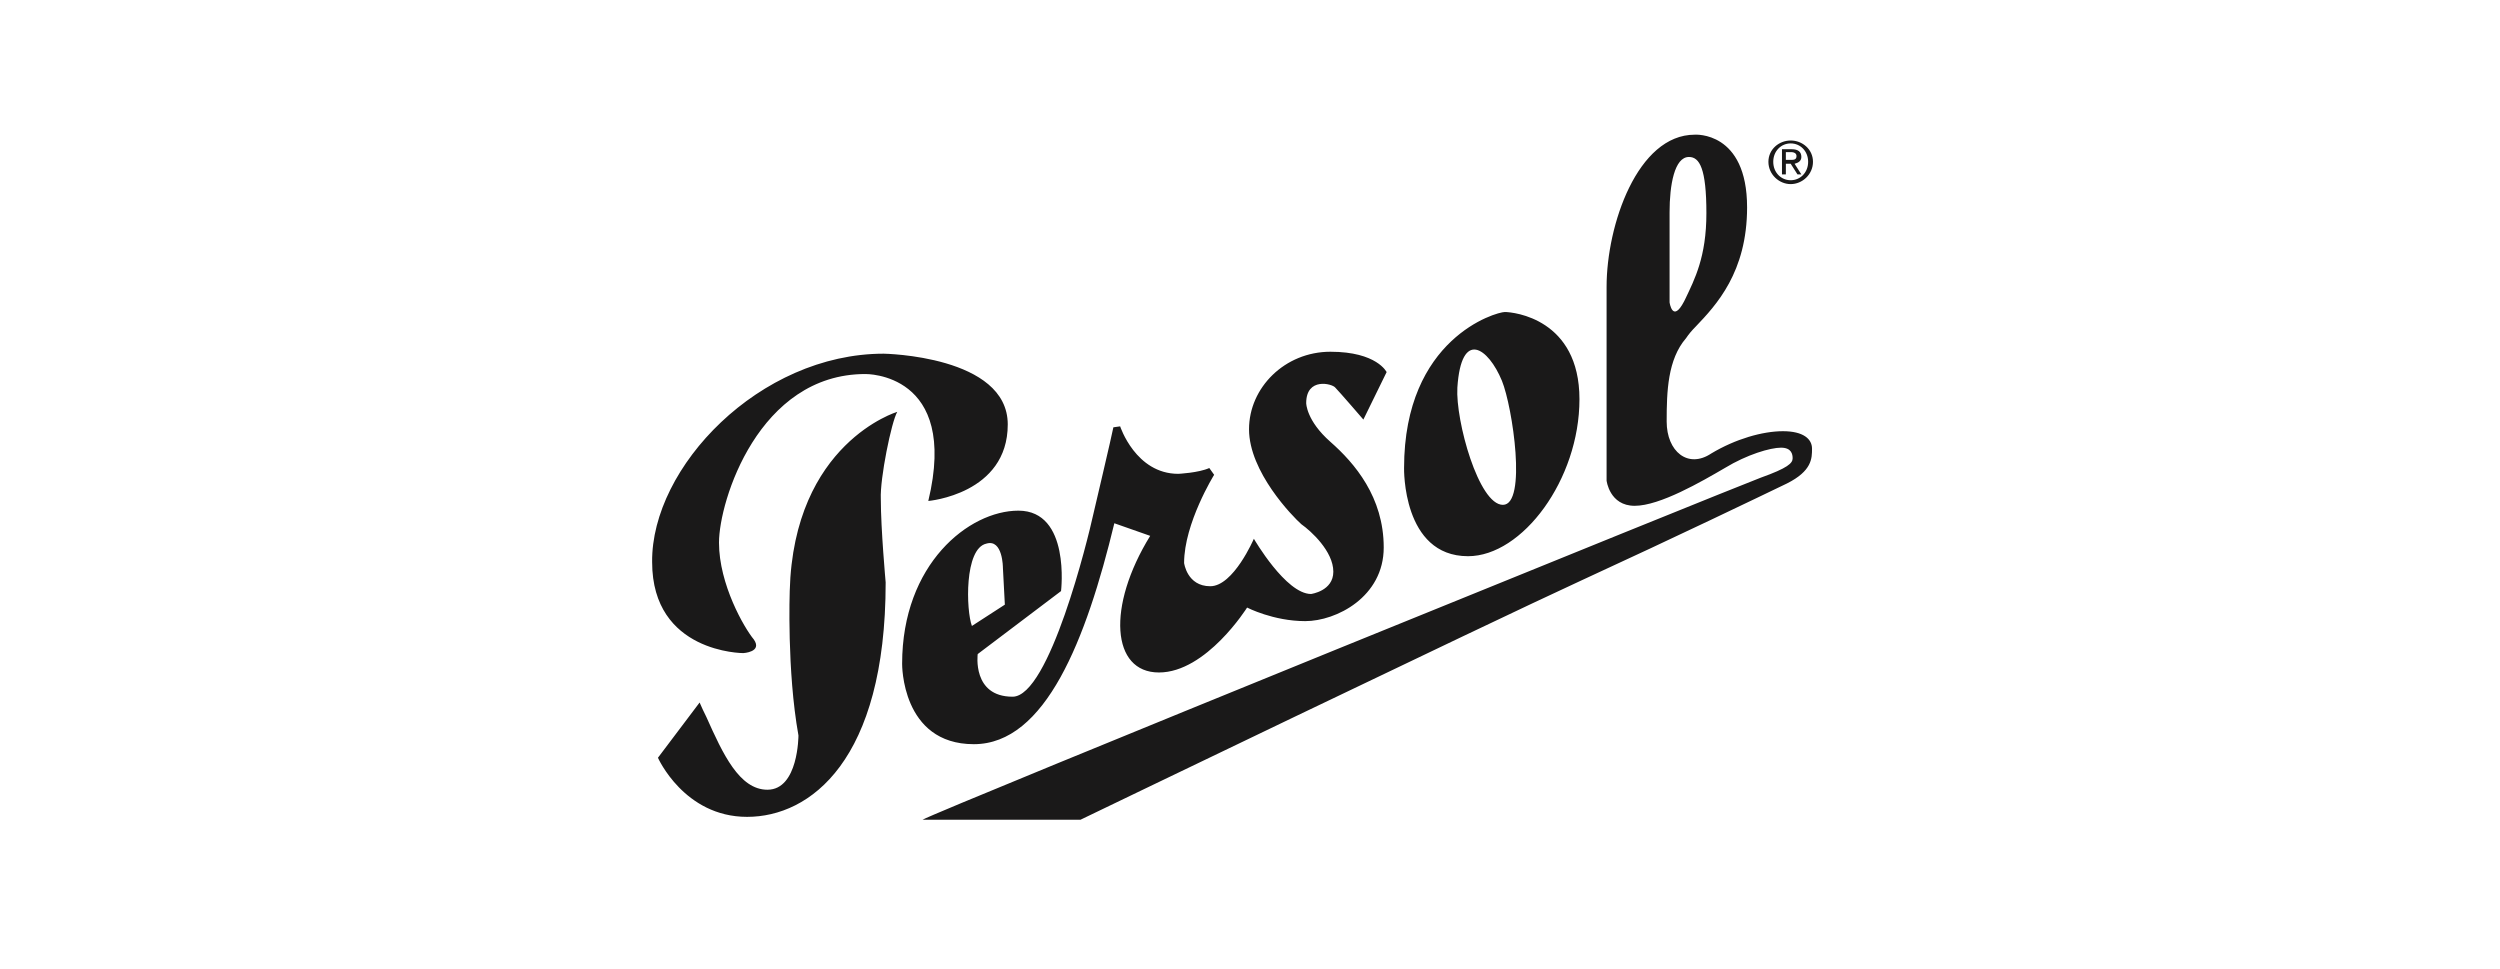 <svg xmlns="http://www.w3.org/2000/svg" width="258" height="100" version="1.2"><defs><clipPath id="a" clipPathUnits="userSpaceOnUse"><path d="M0-15h258v129H0z"/></clipPath></defs><g clip-path="url(#a)"><path fill-rule="evenodd" d="M180.3 21.4c0 6.7-3.2 10.1-5.3 12.3q-.6.6-1 1.2c-1.9 2.2-2 5.5-2 8.6 0 3.1 2.2 4.9 4.6 3.3 2.5-1.5 5.3-2.3 7.4-2.3 2.1 0 3 .8 3 1.8s0 2.3-2.6 3.6c-2.7 1.3-11.2 5.4-21.2 10s-51.7 24.7-51.7 24.7H95.2c1.5-.9 83.8-34.3 86.5-35.3 2.8-1 3.3-1.5 3.3-2 0-.4-.1-1.1-1.2-1.1-1.1 0-3.5.7-5.8 2.1-2.4 1.4-6.7 3.9-9.3 3.9-2.6 0-2.9-2.6-2.9-2.6v-20c0-6.4 3.2-15.7 9.1-15.7 0 0 5.4-.4 5.4 7.5zm-35.4 26.9c0-13.4 9.5-16.1 10.4-16.1.9 0 7.7.7 7.7 9s-5.9 16.2-11.5 16.2c-6.8 0-6.6-9.1-6.6-9.1zm-10.1-6.7s0 1.8 2.5 4 5.5 5.7 5.5 10.9c0 5.1-4.9 7.6-8.1 7.6-3.3 0-6-1.4-6-1.4s-4.2 6.7-9.1 6.7c-4.9 0-5.4-6.8-.9-14.1L115 54c-2.9 12-7.1 22.8-14.5 22.8-7.5 0-7.4-8.3-7.4-8.3 0-10.3 6.9-15.8 12-15.8 5.4 0 4.4 8.3 4.4 8.3l-8.6 6.5s-.6 4.4 3.6 4.4c3.8 0 7.8-16.4 8.3-18.7 0 0 2-8.5 2.1-9.1l.7-.1s1.6 4.9 6 4.9c0 0 2.1-.1 3.2-.6l.5.7s-3.1 5-3.1 9.1c0 0 .3 2.4 2.7 2.4 2.4 0 4.5-4.9 4.5-4.9s3.3 5.7 5.9 5.7c0 0 2.3-.3 2.3-2.3 0-2.1-2.3-4.2-3.3-4.9-.9-.8-5.4-5.4-5.4-9.8 0-4.3 3.7-8 8.4-8 4.8 0 5.8 2.1 5.8 2.1l-2.4 4.9s-2.5-2.9-2.9-3.3c-.3-.4-3-1.1-3 1.6zM67.3 58c-.1-9.8 11.1-21.5 23.9-21.5 0 0 12.8.2 12.8 7.3 0 7.2-8.2 7.9-8.2 7.9 3.2-13.3-6.5-13.1-6.5-13.1-11 0-15.1 13.1-15.1 17.4 0 4.3 2.6 8.8 3.6 10 .9 1.3-1.1 1.4-1.1 1.4s-9.4 0-9.4-9.4zm23.6-6.5c0 3.1.5 8.6.5 8.6 0 18.4-7.8 24.2-14.3 24.2-6.5 0-9.2-6.1-9.2-6.1l4.3-5.7q.3.7.7 1.5c1.7 3.8 3.4 7.5 6.3 7.5 3.2 0 3.2-5.6 3.2-5.6-1.2-6.7-.9-14.9-.9-14.9.4-15.3 11.1-18.5 11.1-18.5-.6 1-1.8 6.9-1.7 9zm12.6 7.1s0-3-1.7-2.5c-2.3.5-2.1 6.9-1.5 8.5l3.4-2.2zM155 39.3c-1.4-3.4-4.2-5.4-4.6.7-.2 3.4 2.2 12.1 4.7 12.1s1-10.1-.1-12.8zm17.3-8.1s.3 2.2 1.5-.1l.1-.2c1-2.1 2.2-4.4 2.2-8.9 0-4.6-.7-5.8-1.8-5.8-1.5 0-2 2.9-2 5.7zm10.2-14.5c0-1.3 1.1-2.2 2.3-2.2 1.2 0 2.3.9 2.3 2.2 0 1.3-1.1 2.3-2.3 2.3-1.2 0-2.3-1-2.3-2.3zm2.3-1.9c-1 0-1.8.8-1.8 1.9 0 1.1.8 1.9 1.8 1.9s1.8-.8 1.8-1.9c0-1.1-.8-1.9-1.8-1.9zm-.5 3.2h-.4v-2.6h1q1 0 1 .8c0 .4-.3.6-.7.7l.7 1.1h-.4l-.7-1.1h-.5zm.6-2.3h-.6v.8h.5c.3 0 .6 0 .6-.4 0-.3-.3-.4-.5-.4z" style="fill:#1a1919"/></g></svg>